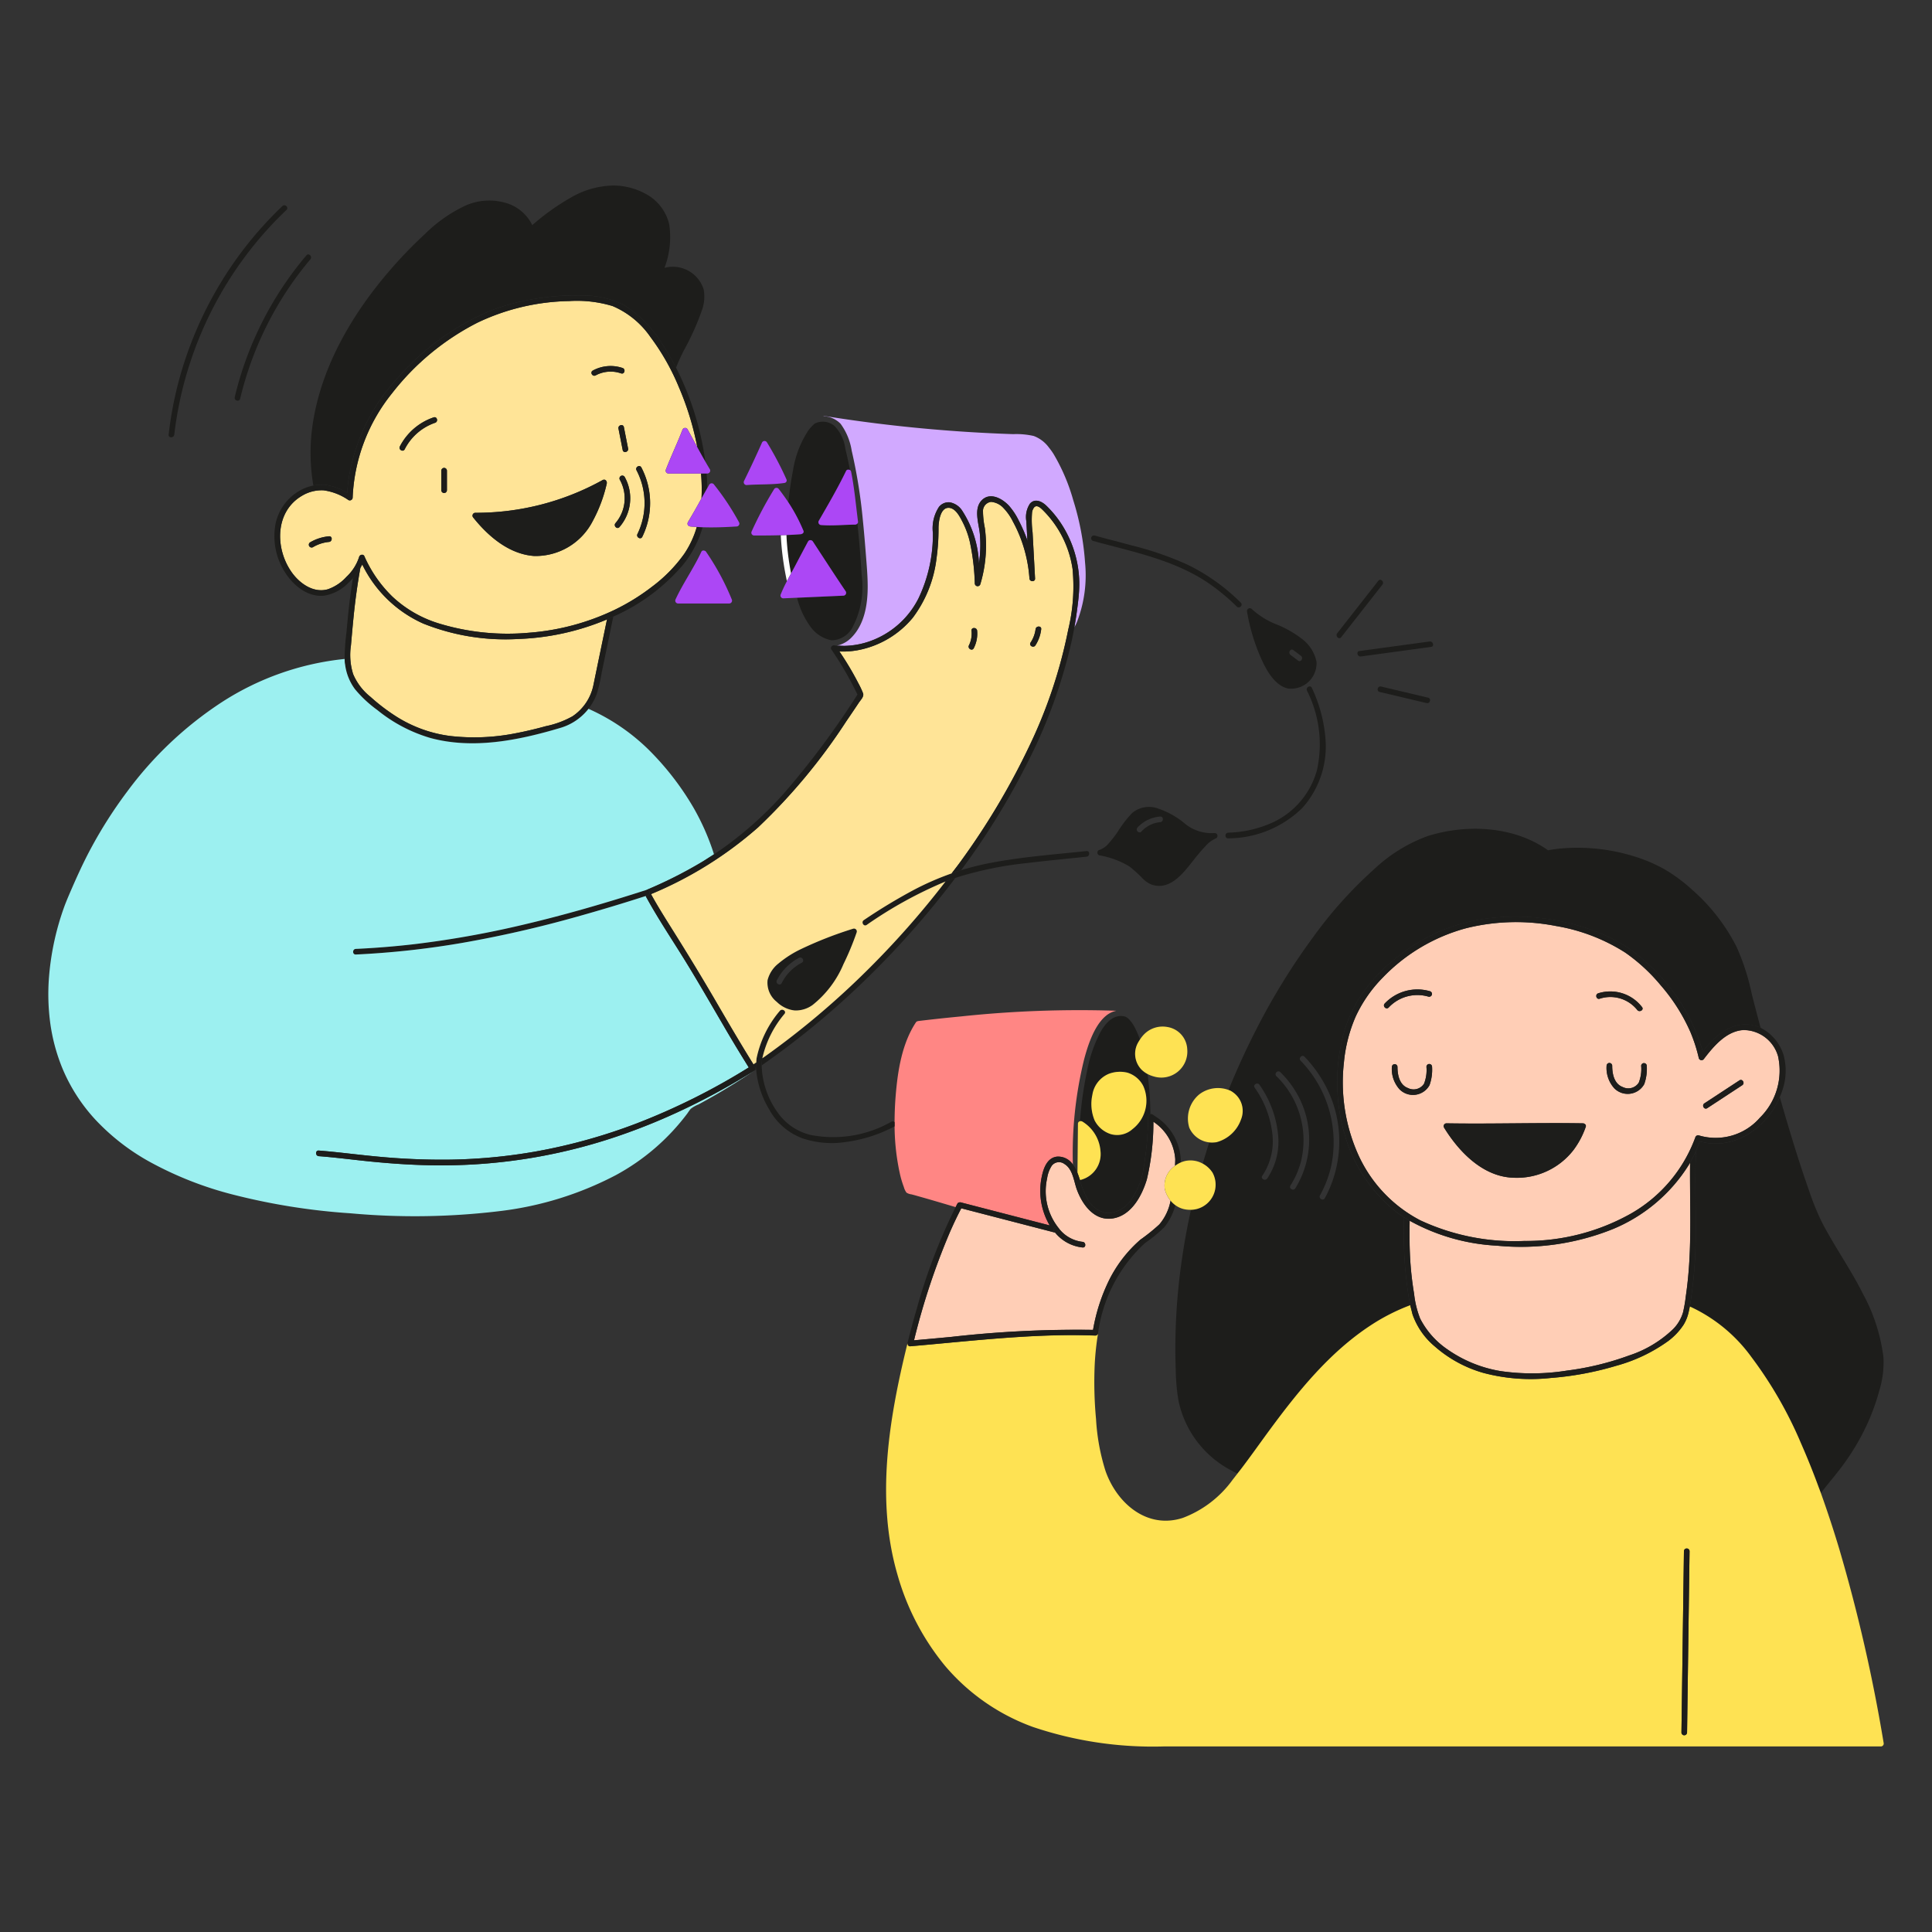 <svg xmlns="http://www.w3.org/2000/svg" viewBox="0 0 250 250" height="250" width="250"><rect x="0" y="0" width="250" height="250" fill="#333333" stroke="none"/><g transform="matrix(0.625,0,0,0.625,0,0)"><g transform="matrix(2,0,0,2,0,0)"><defs><style>.a{fill:none}.b{fill:#d1a9ff}.c{fill:#1d1d1b}.e{fill:#ac47f5}.f{fill:#ffe497}.h{fill:#fee253}.i{fill:#ffceb6}</style></defs><path class="a" d="M122.009 145.02a20.181 20.181 0 0 1-.288-3.142q-.066-1.744-.031-3.492a64.493 64.493 0 0 1 .518-6.943 70.786 70.786 0 0 1 1.084-6.205 2.886 2.886 0 0 1-.741-.072 2.469 2.469 0 0 1-.88-.409c-.025.086-.046.172-.074.257a6.031 6.031 0 0 1-1.066 2.023 14.653 14.653 0 0 1-1.99 1.637 15.426 15.426 0 0 0-4.874 9.365.151.151 0 0 1-.013.029v.039a28.479 28.479 0 0 0-.336 3.191 41.11 41.11 0 0 0 .14 5.6 21.832 21.832 0 0 0 .981 5.369c1.178 3.348 4.306 6.061 8 4.857a11.253 11.253 0 0 0 5.157-3.947c.171-.21.334-.427.5-.641a14.5 14.5 0 0 1-.654-.34 10.581 10.581 0 0 1-5.433-7.176z"></path><path class="b" d="M86.62 66.83h.007c.105.01.21.006.315.011v-.088a2.438 2.438 0 0 1-.322.077z"></path><path class="b" d="M112.327 58.262a28.056 28.056 0 0 0-1.227-6.49 19.968 19.968 0 0 0-2.028-4.761 6.485 6.485 0 0 0-.486-.678 3.445 3.445 0 0 0-1.574-1.2 8.116 8.116 0 0 0-2.125-.191q-2.355-.078-4.709-.227-4.737-.3-9.45-.886-2.68-.334-5.347-.762a.372.372 0 0 0-.162.015 2.6 2.6 0 0 1 1.8.791l.013.016a6.381 6.381 0 0 1 1.133 2.753 54.511 54.511 0 0 1 1.153 7.161c.124 1.2.224 2.408.318 3.614.083 1.065.181 2.132.187 3.2.011 1.892-.3 4-1.7 5.4a2.937 2.937 0 0 1-1.183.735v.088c.164.007.327.02.49.017a8.426 8.426 0 0 0 2.579-.467 9.013 9.013 0 0 0 5.062-4.43 15.337 15.337 0 0 0 1.5-6.79 4.053 4.053 0 0 1 .636-2.708 1.283 1.283 0 0 1 1.11-.462 1.931 1.931 0 0 1 1.318.917 10.819 10.819 0 0 1 1.706 5.414 13.276 13.276 0 0 0 .093-3.047c-.095-1.062-.675-2.583.184-3.479s2.113-.2 2.806.525a6.837 6.837 0 0 1 1.043 1.578 15.158 15.158 0 0 1 .827 1.878c.023.065.04.131.063.2l-.109-2.011a2.514 2.514 0 0 1 .374-1.834c.5-.561 1.19-.254 1.654.174a10.913 10.913 0 0 1 1.13 1.263 11.448 11.448 0 0 1 2.317 6.614c.006.277 0 .554-.012.831-.036.778-.138 1.557-.242 2.325a39.138 39.138 0 0 1-.254 1.6c.1-.183.19-.369.272-.559a13.374 13.374 0 0 0 .84-6.127z"></path><path class="c" d="m83.153 54.9.016.035a.228.228 0 0 1-.106.306.25.25 0 0 1-.038.015.292.292 0 0 1-.136.047c-.492.039-.985.064-1.477.083q.031.789.117 1.577c.086.8.207 1.606.361 2.4.147-.27.293-.54.435-.809q.656-1.249 1.322-2.495c0-.006.008-.008.011-.013l.01-.012a.249.249 0 0 1 .287-.105.276.276 0 0 1 .194.13c1.132 1.728 2.252 3.464 3.409 5.175a.294.294 0 0 1-.251.438l-.776.034-4.018.18a8.718 8.718 0 0 0 1.4 3.011 3.517 3.517 0 0 0 2.162 1.387 2.494 2.494 0 0 0 2.206-1.4 9.026 9.026 0 0 0 .917-5.353c-.1-1.782-.254-3.565-.438-5.343a.318.318 0 0 1-.235.127c-1.176.01-2.35.141-3.525.046a.3.3 0 0 1-.288-.3.3.3 0 0 1 .037-.138c.983-1.7 1.966-3.388 2.823-5.153a.24.24 0 0 1 .289-.138.251.251 0 0 1 .13.04 41.08 41.08 0 0 0-.484-2.228 4.1 4.1 0 0 0-1.15-2.378 1.906 1.906 0 0 0-2.011-.224 4.51 4.51 0 0 0-.671.723 10.491 10.491 0 0 0-1.591 4.184c-.217 1.077-.355 2.165-.479 3.255a17.467 17.467 0 0 1 1.522 2.849.216.216 0 0 1 .026.047z"></path><path d="M81.529 56.958q-.085-.787-.117-1.577c-.194.008-.389.015-.583.02q.026.579.078 1.156a29.475 29.475 0 0 0 .555 3.607q.21-.405.428-.8c-.154-.8-.275-1.602-.361-2.406z" style="fill:#ffffff"></path><path class="e" d="m83.169 54.93-.016-.035a.216.216 0 0 0-.022-.049A17.467 17.467 0 0 0 81.609 52q-.24-.366-.5-.722c-.169-.232-.337-.466-.519-.691a.294.294 0 0 0-.415 0 .241.241 0 0 0-.041.054A38.914 38.914 0 0 0 77.816 55a.293.293 0 0 0 .114.4.3.3 0 0 0 .137.037c.921 0 1.842-.005 2.762-.031.194-.006.389-.012.583-.02.492-.019.985-.044 1.477-.083a.292.292 0 0 0 .136-.047.23.23 0 0 0 .159-.283.25.25 0 0 0-.015-.043zm-1.751-5.294c-.016-.043-.038-.083-.055-.126a33.519 33.519 0 0 0-1.97-3.718.292.292 0 0 0-.4-.1.3.3 0 0 0-.1.1 110.951 110.951 0 0 1-1.866 3.985.295.295 0 0 0 .251.437c1.314-.1 2.633-.023 3.939-.22a.24.24 0 0 0 .069-.026.216.216 0 0 0 .119-.109.241.241 0 0 0 .013-.223zm6.14 11.594c-1.157-1.711-2.277-3.447-3.409-5.175a.276.276 0 0 0-.194-.13.249.249 0 0 0-.287.105l-.01.012s-.008.007-.011.013q-.666 1.245-1.322 2.495c-.142.269-.288.539-.435.809s-.287.535-.428.8a14.725 14.725 0 0 0-.658 1.413.291.291 0 0 0 .206.358.264.264 0 0 0 .074.01l.825-.036.6-.027 4.018-.18.776-.034a.293.293 0 0 0 .288-.3.287.287 0 0 0-.033-.133zm.549-12.397a.247.247 0 0 0-.107-.168.252.252 0 0 0-.131-.04.239.239 0 0 0-.288.138c-.857 1.765-1.84 3.457-2.823 5.153a.3.3 0 0 0 .114.4.3.3 0 0 0 .137.037c1.175.095 2.349-.036 3.525-.046a.318.318 0 0 0 .235-.127.219.219 0 0 0 .055-.164c-.224-1.731-.372-3.47-.717-5.183z"></path><path class="c" d="M72.847 29.976a3.344 3.344 0 0 0-4.059-2.248 8.9 8.9 0 0 0 .489-4.5A4.8 4.8 0 0 0 67.07 20.2a6.948 6.948 0 0 0-3.642-.993 9.041 9.041 0 0 0-4.128 1.13 24.464 24.464 0 0 0-4.2 2.967 4.387 4.387 0 0 0-2.636-2.266 6.05 6.05 0 0 0-4.371.289 14.98 14.98 0 0 0-4.088 2.885q-1.615 1.488-3.081 3.13c-4.213 4.711-7.731 10.5-8.594 16.858a19.921 19.921 0 0 0 .11 6.064 4.369 4.369 0 0 1 .56-.073 4 4 0 0 1 .774.014 6.079 6.079 0 0 1 2.175.82c.017-.338.041-.674.08-1.01a19.8 19.8 0 0 1 4.991-10.727 26.363 26.363 0 0 1 9.527-7.028 21.575 21.575 0 0 1 4.645-1.293 24.991 24.991 0 0 1 5.028-.38 9.6 9.6 0 0 1 4.327.964 12.236 12.236 0 0 1 3.979 4.006c.4.595.758 1.214 1.1 1.842.121.22.242.44.357.663.234-.591.5-1.169.784-1.739a26.967 26.967 0 0 0 1.922-4.284 4.119 4.119 0 0 0 .158-2.063z"></path><path class="f" d="M43.816 64.552a12.839 12.839 0 0 1-6.316-6.118c-.057.122-.126.238-.193.355a65.277 65.277 0 0 0-.7 5.042c-.1.994-.187 1.989-.274 2.984a6.62 6.62 0 0 0 .225 2.966 5.965 5.965 0 0 0 1.8 2.361 19.929 19.929 0 0 0 2.462 1.9 13.677 13.677 0 0 0 5.794 2.149 21.89 21.89 0 0 0 6.7-.269 39.69 39.69 0 0 0 3.191-.747 9.536 9.536 0 0 0 2.762-1.022 5.108 5.108 0 0 0 2.182-3.312l.5-2.425.89-4.292a25.981 25.981 0 0 1-9.167 2.024 22.914 22.914 0 0 1-9.856-1.596z"></path><path class="c" d="M35.726 68.8a5.434 5.434 0 0 0 1.024 2.534 12.528 12.528 0 0 0 2.307 2.153 15.685 15.685 0 0 0 5.508 2.9c4.444 1.2 9.178.227 13.483-1.057a5.728 5.728 0 0 0 2.486-1.517 5.618 5.618 0 0 0 1.254-2.013 17.05 17.05 0 0 0 .5-2.173l1.2-5.8c-.189.087-.377.178-.567.26l-.087.034q-.444 2.147-.89 4.292l-.5 2.425a5.108 5.108 0 0 1-2.182 3.312 9.536 9.536 0 0 1-2.762 1.022 39.69 39.69 0 0 1-3.191.747 21.89 21.89 0 0 1-6.7.269 13.668 13.668 0 0 1-5.793-2.149 19.769 19.769 0 0 1-2.463-1.9 5.965 5.965 0 0 1-1.8-2.361 6.62 6.62 0 0 1-.225-2.966c.087-1 .174-1.99.274-2.984.171-1.69.4-3.371.7-5.042a6.091 6.091 0 0 1-.764 1.054 59.58 59.58 0 0 0-.372 2.634c-.117 1-.213 2-.3 2.995a21.468 21.468 0 0 0-.189 2.752c.006.133 0 .267.018.4.005.062.022.121.031.179z"></path><path class="f" d="m71.42 54.488-.026-.008a.287.287 0 0 1-.067-.025.268.268 0 0 1-.133-.354.258.258 0 0 1 .054-.11 71.52 71.52 0 0 0 1.37-2.4 18.473 18.473 0 0 0-.048-2.577H69.2a.294.294 0 0 1-.29-.3.291.291 0 0 1 .01-.072c.537-1.395 1.184-2.744 1.722-4.138a.295.295 0 0 1 .531-.07c.34.613.671 1.231 1.006 1.846-.009-.047-.015-.095-.025-.143a30.1 30.1 0 0 0-1.867-6.037 23.884 23.884 0 0 0-2.954-5.215 9.057 9.057 0 0 0-3.915-3.2 12.7 12.7 0 0 0-4.507-.518 22.885 22.885 0 0 0-9.492 2.24 26.343 26.343 0 0 0-8.85 7.325 18.429 18.429 0 0 0-4.062 10.781.294.294 0 0 1-.3.288.307.307 0 0 1-.139-.037 5.928 5.928 0 0 0-2.568-1.005 3.95 3.95 0 0 0-2.22.553c-2.814 1.632-2.819 5.42-1.121 7.873.826 1.193 2.286 2.254 3.8 1.809a4.646 4.646 0 0 0 1.905-1.277 4.855 4.855 0 0 0 1.32-2.08c.062-.223.426-.306.532-.069a13.282 13.282 0 0 0 2.907 4.194 12.273 12.273 0 0 0 4.717 2.748 24.407 24.407 0 0 0 9.415.99 24.837 24.837 0 0 0 8.81-2.341 21.97 21.97 0 0 0 3.943-2.43 15.329 15.329 0 0 0 3.335-3.406 9.847 9.847 0 0 0 1.292-2.779c-.225-.014-.45-.023-.674-.044a.222.222 0 0 1-.041-.012zM34.06 56.1a4.017 4.017 0 0 0-1.674.554.291.291 0 0 1-.294-.5 4.687 4.687 0 0 1 1.968-.633c.373-.036.369.546 0 .581zm10.986-12.334a5.556 5.556 0 0 0-3.146 2.741c-.171.334-.672.039-.5-.293a6.153 6.153 0 0 1 3.5-3.009c.347-.121.5.441.146.561zm1.22 6.98a.291.291 0 0 1-.582 0v-2.019a.291.291 0 0 1 .582 0zm16.554-.732v.007a15.17 15.17 0 0 1-1.476 3.947 6.643 6.643 0 0 1-6.06 3.585C52.7 57.361 50.55 55.526 49 53.582a.295.295 0 0 1 .206-.5A26.965 26.965 0 0 0 62.371 49.7a.251.251 0 0 1 .1-.04.264.264 0 0 1 .274.1.366.366 0 0 1 .071.252zM61.662 38.86c-.33.177-.623-.325-.293-.5a3.846 3.846 0 0 1 3.081-.264c.353.121.2.682-.154.56a3.274 3.274 0 0 0-2.634.206zm3.359 7.571c.072.366-.489.522-.561.155q-.217-1.108-.436-2.215c-.072-.367.489-.522.561-.155l.436 2.215zm-.893 8.131c-.248.282-.658-.131-.411-.411a3.939 3.939 0 0 0 .439-4.5.291.291 0 0 1 .5-.294 4.535 4.535 0 0 1-.53 5.206zm2.362 1.01c-.165.336-.667.041-.5-.293a7.332 7.332 0 0 0-.095-6.593c-.175-.331.328-.624.5-.293a7.944 7.944 0 0 1 .095 7.179z"></path><path class="c" d="M37.5 58.434a12.839 12.839 0 0 0 6.318 6.118 22.914 22.914 0 0 0 9.853 1.593 25.981 25.981 0 0 0 9.167-2.024l.087-.034c.19-.082.378-.173.567-.26a20.087 20.087 0 0 0 7.22-5.362 10.92 10.92 0 0 0 2.02-3.887c-.2-.006-.4-.022-.6-.034a9.847 9.847 0 0 1-1.292 2.779 15.329 15.329 0 0 1-3.335 3.406 21.97 21.97 0 0 1-3.943 2.43 24.837 24.837 0 0 1-8.81 2.341 24.407 24.407 0 0 1-9.415-.99 12.273 12.273 0 0 1-4.717-2.748 13.282 13.282 0 0 1-2.907-4.194c-.106-.237-.47-.154-.532.069a4.855 4.855 0 0 1-1.32 2.08 4.646 4.646 0 0 1-1.905 1.277c-1.515.445-2.975-.616-3.8-1.809-1.7-2.453-1.693-6.241 1.121-7.873a3.95 3.95 0 0 1 2.22-.553 5.928 5.928 0 0 1 2.572 1.005.3.3 0 0 0 .4-.112.286.286 0 0 0 .037-.139 18.437 18.437 0 0 1 4.063-10.781 26.343 26.343 0 0 1 8.85-7.325 22.885 22.885 0 0 1 9.492-2.24 12.7 12.7 0 0 1 4.507.518 9.057 9.057 0 0 1 3.915 3.2 23.884 23.884 0 0 1 2.954 5.215 30.033 30.033 0 0 1 1.868 6.046c.01.048.016.1.025.143q.406.749.831 1.486l-.03-.231a30.474 30.474 0 0 0-2.994-9.481c-.115-.223-.236-.443-.357-.663a27.208 27.208 0 0 0-1.1-1.842 12.236 12.236 0 0 0-3.979-4.006 9.6 9.6 0 0 0-4.327-.964 24.991 24.991 0 0 0-5.028.38 21.575 21.575 0 0 0-4.645 1.293 26.354 26.354 0 0 0-9.527 7.028 19.8 19.8 0 0 0-4.993 10.727c-.039.336-.063.672-.08 1.01a6.079 6.079 0 0 0-2.175-.82 4 4 0 0 0-.776-.015 4.369 4.369 0 0 0-.558.073 4.7 4.7 0 0 0-.927.282 5.167 5.167 0 0 0-2.979 3.622 6.925 6.925 0 0 0 .957 5.062c.844 1.355 2.355 2.615 4.05 2.434a4.435 4.435 0 0 0 2.509-1.318c.17-.16.333-.329.491-.5a6.091 6.091 0 0 0 .764-1.054c.065-.12.134-.236.193-.358z"></path><path class="c" d="M72.618 51.6q.3-.537.6-1.068-.007-.756-.073-1.509h-.575a18.473 18.473 0 0 1 .048 2.577zm-26.934-2.873v2.019a.291.291 0 0 0 .582 0v-2.019a.291.291 0 0 0-.582 0zm18.34-4.356.436 2.215c.072.367.633.211.561-.155q-.219-1.107-.436-2.215c-.072-.367-.633-.216-.561.155zm-19.133-1.166a6.153 6.153 0 0 0-3.5 3.009c-.169.332.332.627.5.293a5.556 5.556 0 0 1 3.148-2.741c.361-.12.208-.682-.148-.561zm19.559-5.111a3.846 3.846 0 0 0-3.081.264c-.33.177-.037.679.293.5a3.274 3.274 0 0 1 2.634-.206c.354.124.504-.437.154-.558zm-1.701 11.668a.264.264 0 0 0-.274-.1.251.251 0 0 0-.1.04A26.965 26.965 0 0 1 49.2 53.086a.294.294 0 0 0-.206.5c1.555 1.944 3.7 3.779 6.289 3.971a6.643 6.643 0 0 0 6.06-3.585 15.17 15.17 0 0 0 1.476-3.947v-.007a.366.366 0 0 0-.071-.252zM34.06 55.514a4.687 4.687 0 0 0-1.968.633.291.291 0 0 0 .294.5 4.017 4.017 0 0 1 1.674-.547c.369-.04.373-.622 0-.586zm30.096-5.864a3.939 3.939 0 0 1-.439 4.5c-.247.28.163.693.411.411a4.535 4.535 0 0 0 .53-5.206.291.291 0 0 0-.5.294zm1.737-.964a7.332 7.332 0 0 1 .095 6.593c-.165.334.337.629.5.293a7.944 7.944 0 0 0-.095-7.179c-.172-.331-.675-.038-.5.293z"></path><path class="e" d="M73.486 48.58c-.163-.266-.32-.536-.476-.806q-.425-.738-.83-1.486c-.335-.615-.666-1.233-1.006-1.846a.294.294 0 0 0-.531.07c-.538 1.394-1.185 2.743-1.722 4.137a.293.293 0 0 0 .208.359.347.347 0 0 0 .072.01h4.033a.3.3 0 0 0 .287-.308.307.307 0 0 0-.035-.13zm3.014 5.48a26.416 26.416 0 0 0-2.575-3.887.3.3 0 0 0-.406-.1.287.287 0 0 0-.1.1c-.069.116-.133.236-.2.354q-.307.531-.6 1.068c-.447.8-.894 1.609-1.37 2.4a.258.258 0 0 0-.054.11.268.268 0 0 0 .133.354.287.287 0 0 0 .067.025.129.129 0 0 0 .026.008.222.222 0 0 0 .039.012c.224.021.449.03.674.044.2.012.4.028.6.034 1.173.039 2.351-.009 3.519-.08a.3.3 0 0 0 .288-.3.3.3 0 0 0-.041-.142zm-.728 8.04a25.968 25.968 0 0 0-2.672-4.969.264.264 0 0 0-.21-.131.234.234 0 0 0-.294.136c-.784 1.686-1.873 3.21-2.657 4.9a.294.294 0 0 0 .114.4.287.287 0 0 0 .137.037h5.3a.293.293 0 0 0 .29-.3.357.357 0 0 0-.008-.073z"></path><path class="c" d="M94.679 92.074a58 58 0 0 0-5.261 3.174c-.311.206-.02.71.293.5a43.5 43.5 0 0 1 8.16-4.494c.136-.053.27-.111.408-.162.206-.076.414-.145.622-.215a37.055 37.055 0 0 1 7.427-1.534c2.046-.248 4.1-.443 6.148-.659.368-.039.372-.621 0-.582-3.34.352-6.713.6-10.015 1.24a27.885 27.885 0 0 0-2.975.746q-.492.151-.978.322a29.175 29.175 0 0 0-3.829 1.664zm32.462-5.29a11.006 11.006 0 0 0 7.679-3.147 9.565 9.565 0 0 0 2.38-7.307 15.087 15.087 0 0 0-1.4-5.125c-.156-.34-.657-.045-.5.293a12.336 12.336 0 0 1 1.034 8.212 8.4 8.4 0 0 1-4.521 5.4 11.9 11.9 0 0 1-4.672 1.088c-.373.02-.375.602 0 .586z"></path><path d="M99.485 105.22q-2.214.21-4.422.476a.2.2 0 0 0-.045.015.278.278 0 0 0-.206.129c-1.437 2.177-1.877 4.988-2.088 7.537a34.018 34.018 0 0 0-.117 2.793v.422a23.534 23.534 0 0 0 .54 4.871 9.956 9.956 0 0 0 .418 1.416 1.742 1.742 0 0 0 .274.581 1.2 1.2 0 0 0 .515.179c.191.052.383.1.574.158 1.336.372 2.665.768 4 1.164.062-.121.12-.243.183-.363a.27.27 0 0 1 .214-.126.292.292 0 0 1 .114-.007l1.243.322 7.983 2.067a7.052 7.052 0 0 1-.807-5.109c.181-.849.572-1.905 1.568-2.01a1.827 1.827 0 0 1 1.637.813 40.764 40.764 0 0 1 1.149-10.82c.344-1.31 1-3.5 2.249-4.548a2.43 2.43 0 0 1 1.111-.546 116.129 116.129 0 0 0-16.087.586z" style="fill:#ff8684"></path><path class="c" d="M128.444 62.383a20.682 20.682 0 0 0-5.415-3.882 33.1 33.1 0 0 0-5.847-2.034c-1.287-.346-2.58-.675-3.866-1.029a.291.291 0 0 0-.154.561c4.063 1.117 8.307 1.929 11.864 4.317a21.375 21.375 0 0 1 3.007 2.478c.267.262.679-.149.411-.411zm10.396 3.582 4.262-5.438c.228-.291-.181-.7-.412-.411l-4.261 5.437c-.229.292.18.706.411.412zm9.15.442-7.26.988c-.369.051-.212.611.155.561l7.26-.988c.369-.051.212-.611-.155-.561zm46.986 74.128a18.382 18.382 0 0 0-2.119-6.588c-1.273-2.559-2.944-4.892-4.256-7.428a26.059 26.059 0 0 1-1.332-3.286c-1.127-3.177-2.091-6.414-3.023-9.654a8.448 8.448 0 0 1-.374.765c-1.546 2.8-4.673 4.72-7.907 3.816-.124.341-.257.679-.405 1.01-.016.532-.033 1.064-.041 1.6-.035 2.357.035 4.714.019 7.07a47.314 47.314 0 0 1-.508 6.789c-.032.21-.064.418-.1.623a16.2 16.2 0 0 1 6.37 5.229 42.258 42.258 0 0 1 5.14 8.938 77.732 77.732 0 0 1 1.816 4.51c.08.215.165.427.243.642.705-.954 1.5-1.842 2.205-2.8a23.912 23.912 0 0 0 2.737-4.679 22.941 22.941 0 0 0 1.107-3.147 10.018 10.018 0 0 0 .428-3.41zM181.345 102.9a23.82 23.82 0 0 0-1.562-4.852 19.653 19.653 0 0 0-4.613-5.941 16.853 16.853 0 0 0-2.879-2.13 16.148 16.148 0 0 0-3.276-1.374 19.79 19.79 0 0 0-7.233-.785c-.514.041-1.026.109-1.534.2-3.522-2.507-8.389-2.733-12.429-1.479a16.143 16.143 0 0 0-5.6 3.469 43.663 43.663 0 0 0-6.195 6.882 69.179 69.179 0 0 0-5.952 9.627 78.644 78.644 0 0 0-2.895 6.32c.067.027.137.049.2.082a2.363 2.363 0 0 1 1.082 2.97 3.7 3.7 0 0 1-2.564 2.361c-.032.006-.064 0-.1.009a2.547 2.547 0 0 1-.617.007 74.509 74.509 0 0 0-.671 2.2 2.771 2.771 0 0 1 .5.345 2.66 2.66 0 0 1 .491.557 2.6 2.6 0 0 1-.975 3.538 2.63 2.63 0 0 1-.622.253 2.831 2.831 0 0 1-.615.086 70.786 70.786 0 0 0-1.084 6.205 64.238 64.238 0 0 0-.518 6.943q-.034 1.746.031 3.492a20.181 20.181 0 0 0 .288 3.142 10.581 10.581 0 0 0 5.438 7.18c.215.121.435.231.654.341.123-.158.247-.313.368-.471 1.007-1.321 1.963-2.683 2.947-4.019 2.975-4.039 6.212-8.048 10.445-10.834a20.732 20.732 0 0 1 4.132-2.108c-.194-.915-.307-1.862-.414-2.776a37.952 37.952 0 0 1-.242-3.887c-.011-.813 0-1.625.018-2.438-.273-.179-.547-.356-.807-.555a15.606 15.606 0 0 1-5.336-8 19.309 19.309 0 0 1-.267-9.848 13.875 13.875 0 0 1 2.025-4.663 17.485 17.485 0 0 1 3.5-3.723 19.352 19.352 0 0 1 4.488-2.771 18.953 18.953 0 0 1 4.887-1.356 23.122 23.122 0 0 1 9.387.678 20.746 20.746 0 0 1 3.82 1.474 15.343 15.343 0 0 1 3.3 2.308 19.575 19.575 0 0 1 5.921 9.294c1.094-1.367 2.465-2.728 4.3-2.8a3.536 3.536 0 0 1 1.024.114 3.694 3.694 0 0 1 .668.247c-.31-1.177-.622-2.344-.914-3.514zM131.179 122c-.222.3-.727.006-.5-.294a6.4 6.4 0 0 0 1.021-4.44 10.188 10.188 0 0 0-1.816-4.671c-.211-.311.293-.6.5-.294a10.79 10.79 0 0 1 1.9 4.965 6.886 6.886 0 0 1-1.1 4.734zm2.91 1.015c-.2.316-.7.024-.5-.294a8.766 8.766 0 0 0 1.091-2.5 9.243 9.243 0 0 0-2.551-8.82c-.267-.263.145-.674.412-.411a10.165 10.165 0 0 1 1.792 2.357 9.575 9.575 0 0 1-.241 9.664zm3.058 1.018c-.181.328-.683.034-.5-.294a11.416 11.416 0 0 0 1.172-3.1 12.11 12.11 0 0 0-3.18-10.834c-.259-.271.152-.682.411-.411a13.205 13.205 0 0 1 2.109 2.893 12.34 12.34 0 0 1-.01 11.745zm5.825-52.963c-.364-.087-.519.474-.155.56l4.862 1.152c.364.087.519-.474.154-.56zm-24.813 39.645a2.358 2.358 0 0 1-.283-2.894c.038-.069.084-.131.126-.2a8.427 8.427 0 0 0-.54-1.273 3.511 3.511 0 0 0-.557-.8 1.211 1.211 0 0 0-.263-.221.575.575 0 0 0-.254-.111c-1.07-.239-1.885.624-2.409 1.517a14.2 14.2 0 0 0-1.447 4.141 38 38 0 0 0-.734 5.191.276.276 0 0 1 .175.009h.011a.207.207 0 0 1 .033.01 3.928 3.928 0 0 1 1.905 3.075 2.753 2.753 0 0 1-2.029 2.963.262.262 0 0 1-.108 0 8.686 8.686 0 0 0 .765 1.94 2.79 2.79 0 0 0 2.07 1.515 3.014 3.014 0 0 0 2.5-1.421 7.787 7.787 0 0 0 1.151-2.593 33.9 33.9 0 0 0 .583-5.963.306.306 0 0 1 .232-.275 31.219 31.219 0 0 0-.293-4.155 2.788 2.788 0 0 1-.634-.455zm-.927 6.174a2.384 2.384 0 0 1-2.226.52 2.846 2.846 0 0 1-1.693-1.428 4.431 4.431 0 0 1-.232-2.636 2.811 2.811 0 0 1 1.709-2.185 3.286 3.286 0 0 1 1.91-.121 2.733 2.733 0 0 1 1.648 1.378 3.718 3.718 0 0 1-1.116 4.472zm19.058-48.361a3.977 3.977 0 0 0-1.558-2.427 11.25 11.25 0 0 0-2.561-1.453 8.094 8.094 0 0 1-2.591-1.607.293.293 0 0 0-.414.012.3.3 0 0 0-.072.271 20.37 20.37 0 0 0 1.5 4.94c.535 1.159 1.382 2.718 2.755 3.013a2.637 2.637 0 0 0 2.923-2.316 2.722 2.722 0 0 0 .014-.433zm-2.4-1.227.776.581c.3.222.006.726-.293.5l-.773-.582c-.3-.219-.011-.724.288-.5zm-8.211 18.938a4.341 4.341 0 0 1-3.17-1.105 8.626 8.626 0 0 0-2.76-1.479 2.7 2.7 0 0 0-2.567.524 12.16 12.16 0 0 0-1.5 1.96 10.736 10.736 0 0 1-.934 1.191 2.115 2.115 0 0 1-.909.642.239.239 0 0 0-.118.053.259.259 0 0 0-.114.25v.037c0 .013 0 .022.008.033a.27.27 0 0 0 .107.155l.038.02a.27.27 0 0 0 .044.024 8.935 8.935 0 0 1 3.121 1.157 14.889 14.889 0 0 1 1.232 1.1 2.813 2.813 0 0 0 1.082.782c2.037.667 3.458-1.484 4.539-2.821.32-.4.648-.788 1-1.153a3.007 3.007 0 0 1 1.043-.8.291.291 0 0 0-.155-.561zm-5.579-1.127a2.957 2.957 0 0 0-1.936.965c-.253.277-.664-.136-.411-.411a3.553 3.553 0 0 1 2.347-1.135c.374-.032.371.55 0 .581zM88.332 96.137a40.048 40.048 0 0 0-5.385 2.1 11.044 11.044 0 0 0-2.355 1.5 3.2 3.2 0 0 0-1.133 1.725 2.527 2.527 0 0 0 .952 2.254 3.131 3.131 0 0 0 1.863.89 2.976 2.976 0 0 0 1.853-.574A10.688 10.688 0 0 0 87.32 99.8a28.657 28.657 0 0 0 1.369-3.3.294.294 0 0 0-.208-.358.29.29 0 0 0-.149-.005zM83 99.659a4.848 4.848 0 0 0-2.079 2.11c-.169.334-.671.039-.5-.293a5.37 5.37 0 0 1 2.288-2.319c.332-.175.625.327.291.502z"></path><path class="h" d="M113.922 119.162a3.928 3.928 0 0 0-1.905-3.075.207.207 0 0 0-.033-.01h-.011a.276.276 0 0 0-.175-.009l-.025.009a.265.265 0 0 0-.184.22v.023a.174.174 0 0 0 0 .022l-.051 5.054c.095.245.179.491.256.738a.262.262 0 0 0 .108 0 2.753 2.753 0 0 0 2.02-2.972zm4.426-6.745a2.733 2.733 0 0 0-1.648-1.378 3.286 3.286 0 0 0-1.91.121 2.811 2.811 0 0 0-1.709 2.185 4.431 4.431 0 0 0 .232 2.636 2.846 2.846 0 0 0 1.693 1.428 2.384 2.384 0 0 0 2.226-.52 3.718 3.718 0 0 0 1.116-4.472zm72.052 47.931q-.873-2.915-1.9-5.781c-.078-.215-.163-.427-.243-.642a77.732 77.732 0 0 0-1.816-4.51 42.258 42.258 0 0 0-5.14-8.938 16.2 16.2 0 0 0-6.37-5.229q-.051.293-.12.578a4.268 4.268 0 0 1-.516 1.3 6.659 6.659 0 0 1-1.619 1.712 16.736 16.736 0 0 1-5.378 2.554 32.216 32.216 0 0 1-6.772 1.258 19.115 19.115 0 0 1-6.951-.523 13.018 13.018 0 0 1-5.035-2.738 7.547 7.547 0 0 1-2.3-3.29c-.042-.138-.072-.281-.108-.421-.048-.188-.1-.374-.14-.565a20.732 20.732 0 0 0-4.132 2.108c-4.233 2.786-7.47 6.795-10.445 10.834-.984 1.336-1.94 2.7-2.947 4.019-.121.158-.245.313-.368.471-.167.213-.33.43-.5.641a11.258 11.258 0 0 1-5.157 3.946c-3.7 1.2-6.825-1.509-8-4.857a21.832 21.832 0 0 1-.981-5.369 40.95 40.95 0 0 1-.14-5.6 28.247 28.247 0 0 1 .336-3.191v-.039a.293.293 0 0 1-.268.184 66.568 66.568 0 0 0-4.239-.021c-4.986.127-9.946.7-14.912 1.131a.235.235 0 0 1-.267-.2.277.277 0 0 1-.015-.121c0 .009-.014.013-.016.023-1.914 7.761-3.311 16.117-1.032 23.95a25.913 25.913 0 0 0 4.9 9.4 21.54 21.54 0 0 0 9.124 6.354 38.831 38.831 0 0 0 13.5 2.016h74.28a.3.3 0 0 0 .29-.3.373.373 0 0 0-.009-.067 168.367 168.367 0 0 0-4.594-20.077zm-16.279 14.822.2-14.6a.291.291 0 0 1 .581 0l-.058 4.181-.2 14.6a.291.291 0 0 1-.582 0zm-46.439-62.063a2.294 2.294 0 0 0-.3-.193c-.065-.033-.135-.055-.2-.082a3.18 3.18 0 0 0-3.053.472 3.247 3.247 0 0 0-1.014 3.435 2.572 2.572 0 0 0 2.691 1.515c.032-.005.064 0 .1-.009a3.7 3.7 0 0 0 2.564-2.361 2.342 2.342 0 0 0-.788-2.777zm-6.869-6.798a2.687 2.687 0 0 0-2.39.776 3.271 3.271 0 0 0-.421.539c-.042.066-.088.128-.126.2a2.358 2.358 0 0 0 .283 2.894 2.788 2.788 0 0 0 .631.463 3.058 3.058 0 0 0 .613.243 2.692 2.692 0 0 0 3.5-2.81 2.439 2.439 0 0 0-2.09-2.305z"></path><path class="i" d="M121.642 120.688c.008-.228.018-.457.022-.683a5.068 5.068 0 0 0-2.264-3.879 25.688 25.688 0 0 1-.679 5.979c-.511 1.682-1.59 3.715-3.509 4.027-1.894.308-3.134-1.376-3.721-2.947-.333-.889-.415-2.153-1.308-2.69a.937.937 0 0 0-1.309.194 3.27 3.27 0 0 0-.475 1.3 6.106 6.106 0 0 0 1.2 5.154.3.3 0 0 1 .05.075 3.6 3.6 0 0 0 2.42 1.34c.369.04.371.622 0 .582a4.23 4.23 0 0 1-2.844-1.535l-1.151-.3-8.563-2.218q-.639 1.227-1.191 2.5a72.257 72.257 0 0 0-3.7 11.165q1.908-.167 3.815-.348a115.776 115.776 0 0 1 14.717-.732 18.93 18.93 0 0 1 1.7-5.224 13.557 13.557 0 0 1 3.2-4.112 19.522 19.522 0 0 0 1.96-1.578 5.261 5.261 0 0 0 1.051-1.975c.048-.157.078-.321.119-.481a3.14 3.14 0 0 1-.595-1.176 2.444 2.444 0 0 1 1.055-2.438z"></path><path class="c" d="M94.235 139.362c4.966-.429 9.926-1 14.912-1.131a66.603 66.603 0 0 1 4.24.021.292.292 0 0 0 .267-.184.151.151 0 0 0 .013-.029 15.426 15.426 0 0 1 4.874-9.365 14.653 14.653 0 0 0 1.99-1.637 6.031 6.031 0 0 0 1.066-2.023c.028-.085.049-.171.074-.257a2.582 2.582 0 0 1-.489-.462c-.041.16-.071.324-.119.481a5.261 5.261 0 0 1-1.051 1.975 19.522 19.522 0 0 1-1.96 1.578 13.572 13.572 0 0 0-3.2 4.112 18.93 18.93 0 0 0-1.7 5.224 115.776 115.776 0 0 0-14.717.732q-1.906.178-3.815.348a72.257 72.257 0 0 1 3.7-11.165q.553-1.267 1.191-2.5l8.563 2.218 1.151.3c-.04-.048-.082-.094-.121-.144-.226-.3.279-.588.5-.293l.042.05a.3.3 0 0 0-.05-.075 6.106 6.106 0 0 1-1.2-5.154 3.27 3.27 0 0 1 .475-1.3.937.937 0 0 1 1.309-.194c.893.537.975 1.8 1.308 2.69.587 1.571 1.827 3.255 3.721 2.947 1.919-.312 3-2.345 3.509-4.027a25.688 25.688 0 0 0 .679-5.979 5.068 5.068 0 0 1 2.264 3.879c0 .226-.014.455-.022.683a2.983 2.983 0 0 1 .589-.348l.01-.2a5.627 5.627 0 0 0-2.586-4.535c-.121-.083-.242-.171-.367-.243a.267.267 0 0 0-.2-.024.306.306 0 0 0-.232.275 33.9 33.9 0 0 1-.583 5.963 7.766 7.766 0 0 1-1.151 2.593 3.014 3.014 0 0 1-2.5 1.421 2.79 2.79 0 0 1-2.07-1.515 8.686 8.686 0 0 1-.765-1.94 11.52 11.52 0 0 0-.256-.738c-.009-.023-.015-.047-.024-.07a3.253 3.253 0 0 0-.444-.774 1.827 1.827 0 0 0-1.637-.813c-1 .105-1.387 1.161-1.568 2.01a7.052 7.052 0 0 0 .807 5.109l-7.983-2.068-1.243-.321a.292.292 0 0 0-.114.007.27.27 0 0 0-.214.126c-.063.12-.121.242-.183.363a59 59 0 0 0-4.016 10.5q-.513 1.758-.955 3.535a.527.527 0 0 0 .013.171.235.235 0 0 0 .268.197z"></path><path class="i" d="M145.966 129.976a33.694 33.694 0 0 0 .424 3.957 9.82 9.82 0 0 0 .631 2.576 8.614 8.614 0 0 0 2.823 3.182 13.377 13.377 0 0 0 5.511 2.248 22.766 22.766 0 0 0 6.86-.054 29.326 29.326 0 0 0 6.4-1.553 11.937 11.937 0 0 0 4.6-2.752 4.123 4.123 0 0 0 1.02-1.737 14.866 14.866 0 0 0 .281-1.638q.131-.9.221-1.8c.405-4 .178-8.029.223-12.044-.031.056-.06.113-.093.168a16.862 16.862 0 0 1-7.911 6.711 25.514 25.514 0 0 1-12 1.712 20.845 20.845 0 0 1-9.023-2.58 50.367 50.367 0 0 0 .033 3.604z"></path><path class="c" d="M175.538 127.836c.016-2.356-.054-4.713-.019-7.07.008-.532.025-1.064.041-1.6a13.328 13.328 0 0 1-.607 1.191c-.045 4.015.182 8.046-.223 12.044q-.09.9-.221 1.8a14.866 14.866 0 0 1-.281 1.638 4.123 4.123 0 0 1-1.02 1.737 11.937 11.937 0 0 1-4.6 2.752 29.326 29.326 0 0 1-6.4 1.553 22.766 22.766 0 0 1-6.86.054 13.377 13.377 0 0 1-5.511-2.248 8.614 8.614 0 0 1-2.823-3.182 9.82 9.82 0 0 1-.631-2.576 33.694 33.694 0 0 1-.424-3.957c-.06-1.2-.059-2.4-.037-3.6a13.847 13.847 0 0 1-.574-.364 68.331 68.331 0 0 0-.018 2.438 37.952 37.952 0 0 0 .242 3.887c.107.914.22 1.861.414 2.776.041.191.092.377.14.565.036.14.066.283.108.421a7.547 7.547 0 0 0 2.3 3.29 13.018 13.018 0 0 0 5.035 2.738 19.115 19.115 0 0 0 6.951.523 32.216 32.216 0 0 0 6.772-1.258 16.736 16.736 0 0 0 5.378-2.554 6.659 6.659 0 0 0 1.619-1.712 4.268 4.268 0 0 0 .516-1.3q.069-.285.12-.578c.035-.2.067-.413.1-.623a47.314 47.314 0 0 0 .513-6.785z"></path><path class="h" d="M125.5 121.361a2.66 2.66 0 0 0-.491-.557 2.771 2.771 0 0 0-.5-.345 2.6 2.6 0 0 0-1.858-.265 2.746 2.746 0 0 0-.423.146 2.983 2.983 0 0 0-.589.348 2.444 2.444 0 0 0-1.055 2.431 3.14 3.14 0 0 0 .595 1.176 2.582 2.582 0 0 0 .489.462 2.469 2.469 0 0 0 .88.409 2.886 2.886 0 0 0 .741.072 2.831 2.831 0 0 0 .615-.086 2.6 2.6 0 0 0 1.6-3.791z"></path><path class="i" d="M176.393 109.618a.3.3 0 0 1-.406.093.291.291 0 0 1-.125-.163 16.537 16.537 0 0 0-.868-2.7 18.971 18.971 0 0 0-3.056-4.822 18.532 18.532 0 0 0-3.692-3.41 19.244 19.244 0 0 0-7.168-2.753 21.415 21.415 0 0 0-9.3.228 18.7 18.7 0 0 0-8.624 5.1 14.36 14.36 0 0 0-2.811 4.037 15.486 15.486 0 0 0-1.219 4.742 18.331 18.331 0 0 0 1.374 9.323 14.292 14.292 0 0 0 6.531 7.039 23.1 23.1 0 0 0 10.773 2.136 22.113 22.113 0 0 0 11.006-2.818 15.011 15.011 0 0 0 6.693-7.911.3.3 0 0 1 .357-.2 6.069 6.069 0 0 0 6.318-1.822 6.845 6.845 0 0 0 1.891-6.353 3.729 3.729 0 0 0-3.6-2.727c-1.767.11-3.077 1.676-4.074 2.981zm-33.048-5.734a4.655 4.655 0 0 1 4.688-1.271.291.291 0 0 1-.154.561 4.07 4.07 0 0 0-4.122 1.121c-.257.274-.666-.138-.412-.411zm4.64 8.449a1.956 1.956 0 0 1-3.106.431 3.144 3.144 0 0 1-.793-2.329.291.291 0 0 1 .581 0c0 .838.2 1.873 1.088 2.2a1.287 1.287 0 0 0 1.659-.447 3.847 3.847 0 0 0 .251-1.754.291.291 0 0 1 .582 0 4.784 4.784 0 0 1-.262 1.899zm16.169 4.322a8.79 8.79 0 0 1-1.249 2.37 7.413 7.413 0 0 1-6.295 2.888c-3.122-.123-5.589-2.693-7.124-5.189a.292.292 0 0 1 .11-.4.289.289 0 0 1 .141-.038c4.712.079 9.424-.079 14.137 0a.275.275 0 0 1 .165.059.242.242 0 0 1 .115.31zm1.294-13.829a4.145 4.145 0 0 1 4.537 1.428c.228.3-.277.586-.5.293a3.559 3.559 0 0 0-3.881-1.161c-.359.114-.51-.444-.156-.56zm4.765 9.4a1.957 1.957 0 0 1-3.106.431 3.146 3.146 0 0 1-.794-2.329.291.291 0 0 1 .582 0c0 .838.2 1.873 1.087 2.2a1.289 1.289 0 0 0 1.66-.447 3.876 3.876 0 0 0 .251-1.754.291.291 0 0 1 .581 0 4.786 4.786 0 0 1-.261 1.898zm10.144.117-3.623 2.375c-.314.206-.605-.3-.293-.5l3.622-2.375c.314-.209.605.295.294.499z"></path><path class="c" d="M180.567 106.043c-1.834.071-3.205 1.432-4.3 2.8a19.575 19.575 0 0 0-5.921-9.294 15.343 15.343 0 0 0-3.3-2.308 20.746 20.746 0 0 0-3.82-1.474 23.122 23.122 0 0 0-9.387-.678 18.953 18.953 0 0 0-4.887 1.356 19.352 19.352 0 0 0-4.488 2.771 17.485 17.485 0 0 0-3.5 3.723 13.9 13.9 0 0 0-2.025 4.663 19.309 19.309 0 0 0 .267 9.848 15.606 15.606 0 0 0 5.336 8c.26.2.535.375.807.555.19.125.379.249.574.364a20.859 20.859 0 0 0 9.023 2.58 25.527 25.527 0 0 0 12-1.712 16.862 16.862 0 0 0 7.911-6.711c.033-.055.062-.112.093-.168a13.328 13.328 0 0 0 .607-1.191c.148-.331.281-.669.405-1.01 3.234.9 6.361-1.018 7.907-3.816a8.338 8.338 0 0 0 .374-.766 7.878 7.878 0 0 0 .353-.979 6.177 6.177 0 0 0 .032-3.4 4.723 4.723 0 0 0-2.372-2.8 3.694 3.694 0 0 0-.668-.247 3.5 3.5 0 0 0-1.021-.106zm3.5 3.314a6.845 6.845 0 0 1-1.891 6.353 6.068 6.068 0 0 1-6.317 1.822.3.3 0 0 0-.358.2 15.011 15.011 0 0 1-6.693 7.911 22.113 22.113 0 0 1-11.006 2.818 23.1 23.1 0 0 1-10.773-2.136 14.292 14.292 0 0 1-6.531-7.039 18.341 18.341 0 0 1-1.374-9.323 15.486 15.486 0 0 1 1.219-4.742 14.342 14.342 0 0 1 2.812-4.037 18.7 18.7 0 0 1 8.623-5.1 21.415 21.415 0 0 1 9.3-.228 19.244 19.244 0 0 1 7.168 2.753 18.532 18.532 0 0 1 3.692 3.41 18.971 18.971 0 0 1 3.056 4.822 16.537 16.537 0 0 1 .868 2.7.295.295 0 0 0 .531.07c1-1.3 2.308-2.871 4.077-2.988a3.729 3.729 0 0 1 3.6 2.734z"></path><path class="c" d="m180.063 111.84-3.622 2.375c-.312.2-.021.708.293.5l3.623-2.375c.311-.202.02-.706-.294-.5zm-10.17-1.513a3.876 3.876 0 0 1-.251 1.754 1.289 1.289 0 0 1-1.66.447c-.887-.329-1.087-1.363-1.087-2.2a.291.291 0 0 0-.582 0 3.146 3.146 0 0 0 .794 2.329 1.957 1.957 0 0 0 3.106-.431 4.784 4.784 0 0 0 .261-1.9.291.291 0 0 0-.581 0zm-22.014-7.153a.291.291 0 0 0 .154-.561 4.655 4.655 0 0 0-4.688 1.271c-.254.273.156.685.412.411a4.07 4.07 0 0 1 4.122-1.121zm16.16 13.172a.275.275 0 0 0-.165-.059c-4.713-.079-9.425.079-14.137 0a.292.292 0 0 0-.289.3.278.278 0 0 0 .038.14c1.535 2.5 4 5.066 7.124 5.189a7.413 7.413 0 0 0 6.295-2.888 8.79 8.79 0 0 0 1.249-2.37.242.242 0 0 0-.115-.312zm5.444-11.799c.225.293.73 0 .5-.293a4.145 4.145 0 0 0-4.537-1.428c-.354.116-.2.678.154.56a3.559 3.559 0 0 1 3.883 1.161zm-21.818 5.888a3.847 3.847 0 0 1-.251 1.754 1.287 1.287 0 0 1-1.659.447c-.887-.328-1.088-1.363-1.088-2.2a.291.291 0 0 0-.581 0 3.144 3.144 0 0 0 .793 2.329 1.956 1.956 0 0 0 3.106-.431 4.8 4.8 0 0 0 .262-1.9.291.291 0 0 0-.582 0zM42.975 97.728q-3.06.359-6.139.5c-.373.017-.375.6 0 .581A89.5 89.5 0 0 0 47.888 97.6 120.035 120.035 0 0 0 59.7 94.905a186.97 186.97 0 0 0 7.137-2.147l.215-.067c.355-.115.2-.676-.155-.561h-.01c-4.146 1.335-8.331 2.558-12.572 3.557a100.934 100.934 0 0 1-11.34 2.041z"></path><path class="a" d="M100.805 67.1a3.307 3.307 0 0 0 .348-1.81c-.036-.369-.618-.373-.582 0a2.728 2.728 0 0 1-.268 1.516c-.166.334.335.629.502.294zm6.382-.291a3.9 3.9 0 0 0 .6-1.674c.046-.371-.536-.367-.582 0a3.254 3.254 0 0 1-.516 1.38c-.209.315.294.607.498.294zM42.975 97.728q-3.06.359-6.139.5c-.373.017-.375.6 0 .581A89.5 89.5 0 0 0 47.888 97.6 120.035 120.035 0 0 0 59.7 94.905a186.97 186.97 0 0 0 7.137-2.147l.215-.067c.355-.115.2-.676-.155-.561h-.01c-4.146 1.335-8.331 2.558-12.572 3.557a100.934 100.934 0 0 1-11.34 2.041zm45.357-1.591a40.048 40.048 0 0 0-5.385 2.1 11.044 11.044 0 0 0-2.355 1.5 3.2 3.2 0 0 0-1.133 1.725 2.527 2.527 0 0 0 .952 2.254 3.131 3.131 0 0 0 1.863.89 2.976 2.976 0 0 0 1.853-.574A10.688 10.688 0 0 0 87.32 99.8a28.657 28.657 0 0 0 1.369-3.3.294.294 0 0 0-.208-.358.29.29 0 0 0-.149-.005z"></path><path class="c" d="m79.161 109.382-.25.172a5.352 5.352 0 0 0-.066.564v.172a85.084 85.084 0 0 0 10.321-8.457A91.186 91.186 0 0 0 98.9 90.879c-.208.07-.416.138-.622.215-.138.051-.272.109-.408.162a90.662 90.662 0 0 1-7.87 8.957 85.4 85.4 0 0 1-10.839 9.169z"></path><path class="c" d="M78.911 109.554a10.776 10.776 0 0 1 2.3-4.6c.224-.3-.281-.59-.5-.293a11.013 11.013 0 0 0-2.392 4.883c-.021.149-.027.3-.037.446a6.378 6.378 0 0 0-.006.7 9.521 9.521 0 0 0 1.346 4.146 6.482 6.482 0 0 0 3.463 3.007 9.57 9.57 0 0 0 4.519.37 15.047 15.047 0 0 0 4.962-1.589.279.279 0 0 0 .042-.035v-.422a.278.278 0 0 0-.333-.045 12.19 12.19 0 0 1-8.375 1.364 5.8 5.8 0 0 1-3.391-2.315 8.714 8.714 0 0 1-1.661-4.884v-.172a5.352 5.352 0 0 1 .063-.561z"></path><path d="M76.532 111.777q-2.827 1.674-5.8 3.086a64.326 64.326 0 0 1-5.876 2.438 56.588 56.588 0 0 1-19.323 3.336c-2.407 0-4.81-.159-7.2-.4-1.777-.177-3.549-.417-5.33-.551-.371-.028-.373-.61 0-.582.183.014.367.029.55.046 1.85.165 3.693.408 5.542.579a69.791 69.791 0 0 0 7.343.318 55.88 55.88 0 0 0 9.036-.848 57.766 57.766 0 0 0 10.461-2.915 68.521 68.521 0 0 0 11.526-5.752l.056-.034q-1.159-1.852-2.268-3.737c-.2-.337-.394-.676-.592-1.014-1.213-2.077-2.413-4.163-3.674-6.212-1.385-2.252-2.877-4.454-4.138-6.78a186.476 186.476 0 0 1-7.138 2.147A119.95 119.95 0 0 1 47.888 97.6a89.5 89.5 0 0 1-11.052 1.211c-.375.018-.373-.564 0-.581q3.077-.141 6.139-.5a100.934 100.934 0 0 0 11.343-2.04c4.241-1 8.426-2.222 12.572-3.557a45.392 45.392 0 0 0 5.893-2.98c.213-.129.419-.266.628-.4.168-.107.338-.211.5-.32a24.641 24.641 0 0 0-2.107-4.8 29.092 29.092 0 0 0-4.689-6.056 21.106 21.106 0 0 0-6.194-4.2 5.536 5.536 0 0 1-.39.448 5.728 5.728 0 0 1-2.486 1.517c-4.3 1.284-9.039 2.26-13.483 1.057a15.685 15.685 0 0 1-5.508-2.9 12.528 12.528 0 0 1-2.307-2.153 5.434 5.434 0 0 1-1.021-2.546c-.009-.061-.025-.12-.031-.181-.015-.131-.013-.265-.018-.4-.039 0-.079 0-.119.008A28.762 28.762 0 0 0 23 72.664a38.014 38.014 0 0 0-9.855 9.307A46.237 46.237 0 0 0 9.4 87.845c-.823 1.53-1.527 3.106-2.214 4.7-.185.431-.365.862-.527 1.3a27.893 27.893 0 0 0-1.559 6.98 22.579 22.579 0 0 0 .07 4.834 19.068 19.068 0 0 0 1.391 5.174 18.091 18.091 0 0 0 3.27 5.026 22.765 22.765 0 0 0 5.655 4.407 36.783 36.783 0 0 0 8.64 3.4 66.779 66.779 0 0 0 12.16 1.935 73.252 73.252 0 0 0 15.546-.239 34.592 34.592 0 0 0 11.936-3.722 22.826 22.826 0 0 0 7.405-6.4 5.257 5.257 0 0 1 .314-.437 3.079 3.079 0 0 1 .811-.467q.945-.508 1.873-1.048 1.959-1.14 3.838-2.408l.011-.01q-.741.463-1.488.907z" style="fill:#9cf0f0"></path><path class="f" d="M106.507 77.333a50.686 50.686 0 0 0 4.077-12.157 19.08 19.08 0 0 0 .448-6.281 10.79 10.79 0 0 0-3.167-6.178c-.2-.186-.525-.462-.787-.223a1.054 1.054 0 0 0-.244.6 9.9 9.9 0 0 0 .057 2.014l.259 4.773c.02.376-.556.371-.582 0a14.523 14.523 0 0 0-.893-4.106 14.094 14.094 0 0 0-.816-1.78 5.535 5.535 0 0 0-.948-1.365 1.988 1.988 0 0 0-1.318-.677.955.955 0 0 0-.839 1.023 9.132 9.132 0 0 0 .189 1.664 13.682 13.682 0 0 1 .125 1.961 13.952 13.952 0 0 1-.59 3.877.292.292 0 0 1-.571-.077 23.521 23.521 0 0 0-.523-4.344 8.984 8.984 0 0 0-.733-2c-.273-.526-.7-1.4-1.362-1.482-.955-.122-1.132 1.424-1.139 2.071a21.885 21.885 0 0 1-.206 3.144 12.735 12.735 0 0 1-2.453 6.152 9.7 9.7 0 0 1-5.4 3.305 8.315 8.315 0 0 1-2.2.191 30.715 30.715 0 0 1 1.956 3.262 8.928 8.928 0 0 1 .5 1.067c.112.333-.256.682-.433.948q-.659.99-1.33 1.97a60.565 60.565 0 0 1-9.094 10.939 39.937 39.937 0 0 1-11.1 6.922c.681 1.243 1.438 2.443 2.19 3.644a258.006 258.006 0 0 1 4.359 7.175c1.332 2.287 2.662 4.575 4.065 6.82l.284-.2c.01-.149.016-.3.037-.446a11.013 11.013 0 0 1 2.392-4.883c.221-.3.726-.007.5.293a10.776 10.776 0 0 0-2.3 4.6l.25-.172A85.4 85.4 0 0 0 90 100.213a90.662 90.662 0 0 0 7.876-8.957 43.5 43.5 0 0 0-8.16 4.494c-.313.208-.6-.3-.293-.5a58 58 0 0 1 5.261-3.174 29.175 29.175 0 0 1 3.829-1.662c.3-.392.6-.777.889-1.174a74.981 74.981 0 0 0 7.105-11.907zm.178-10.818a3.254 3.254 0 0 0 .516-1.38c.046-.367.628-.371.582 0a3.9 3.9 0 0 1-.6 1.674c-.2.313-.707.021-.5-.294zm-6.382.291a2.728 2.728 0 0 0 .268-1.516c-.036-.373.546-.369.582 0a3.307 3.307 0 0 1-.348 1.81c-.167.335-.668.04-.505-.294zM88.689 96.5a28.657 28.657 0 0 1-1.369 3.3 10.688 10.688 0 0 1-3.193 4.23 2.976 2.976 0 0 1-1.853.574 3.131 3.131 0 0 1-1.863-.89 2.527 2.527 0 0 1-.952-2.254 3.2 3.2 0 0 1 1.133-1.725 11.044 11.044 0 0 1 2.355-1.5 40.048 40.048 0 0 1 5.385-2.1.293.293 0 0 1 .357.358z"></path><path class="c" d="M109.406 53.569a10.831 10.831 0 0 0-1.13-1.263c-.464-.428-1.155-.735-1.654-.174a2.514 2.514 0 0 0-.374 1.834l.109 2.011c-.023-.064-.04-.131-.063-.2a15.158 15.158 0 0 0-.827-1.878 6.837 6.837 0 0 0-1.043-1.578c-.693-.729-1.951-1.417-2.806-.525s-.279 2.417-.184 3.479a13.276 13.276 0 0 1-.093 3.047 10.819 10.819 0 0 0-1.706-5.414A1.936 1.936 0 0 0 98.317 52a1.286 1.286 0 0 0-1.106.469 4.052 4.052 0 0 0-.636 2.708 15.337 15.337 0 0 1-1.5 6.79 9.013 9.013 0 0 1-5.062 4.43 8.426 8.426 0 0 1-2.579.467c-.163 0-.326-.01-.49-.017-.1 0-.21 0-.315-.011h-.009l-.116-.013h-.032c-.027 0-.054-.008-.08-.013a.331.331 0 0 0-.246.056.262.262 0 0 0-.09.359l.007.012a34.934 34.934 0 0 1 2.7 4.666 86.481 86.481 0 0 1-7.647 10.265 37.9 37.9 0 0 1-7.2 6.276c-.165.109-.335.213-.5.32-.209.133-.415.27-.628.4a45.392 45.392 0 0 1-5.893 2.98h.011c.357-.115.509.446.154.561l-.215.067c1.261 2.326 2.753 4.528 4.138 6.78 1.261 2.049 2.461 4.134 3.675 6.212.2.338.393.676.591 1.014q1.109 1.884 2.268 3.737l.253-.154c.319-.2.61.305.293.5.075-.05.146-.105.22-.156a6.378 6.378 0 0 1 .006-.7c-.1.065-.189.132-.284.2-1.4-2.244-2.733-4.532-4.065-6.819-1.41-2.419-2.871-4.8-4.358-7.175-.753-1.2-1.51-2.4-2.191-3.644a39.937 39.937 0 0 0 11.1-6.922 60.565 60.565 0 0 0 9.094-10.937q.672-.979 1.33-1.97c.177-.267.545-.615.433-.948a8.928 8.928 0 0 0-.5-1.067 30.707 30.707 0 0 0-1.948-3.284 8.311 8.311 0 0 0 2.2-.191 9.7 9.7 0 0 0 5.4-3.305 12.735 12.735 0 0 0 2.453-6.152 21.9 21.9 0 0 0 .206-3.144c.007-.647.184-2.193 1.139-2.071.665.085 1.089.956 1.362 1.482a8.984 8.984 0 0 1 .733 2 23.521 23.521 0 0 1 .523 4.344.292.292 0 0 0 .571.077 13.99 13.99 0 0 0 .591-3.877 13.683 13.683 0 0 0-.126-1.961 9.132 9.132 0 0 1-.189-1.664.956.956 0 0 1 .839-1.023 1.983 1.983 0 0 1 1.318.677 5.516 5.516 0 0 1 .939 1.369 14.146 14.146 0 0 1 .816 1.779 14.537 14.537 0 0 1 .893 4.107c.026.371.6.376.582 0l-.258-4.773a9.9 9.9 0 0 1-.058-2.014 1.054 1.054 0 0 1 .244-.6c.262-.239.585.037.787.223a10.784 10.784 0 0 1 3.167 6.178 19.08 19.08 0 0 1-.448 6.281 50.686 50.686 0 0 1-4.077 12.157 74.981 74.981 0 0 1-7.107 11.9c-.288.4-.594.782-.888 1.174q.484-.169.977-.322a76.585 76.585 0 0 0 6.988-11.357 53.382 53.382 0 0 0 4.458-12.356q.156-.715.283-1.437c.095-.532.181-1.066.254-1.6.1-.768.206-1.547.242-2.325.013-.277.019-.554.012-.831a11.445 11.445 0 0 0-2.32-6.615z"></path><path class="c" d="m77.765 110.347-.253.154-.056.034a68.521 68.521 0 0 1-11.526 5.752 57.766 57.766 0 0 1-10.461 2.913 55.88 55.88 0 0 1-9.036.848 69.791 69.791 0 0 1-7.343-.318c-1.849-.171-3.692-.414-5.542-.579a33.965 33.965 0 0 0-.55-.046c-.373-.028-.371.554 0 .582 1.781.134 3.553.374 5.33.551 2.395.238 4.8.393 7.2.4a56.588 56.588 0 0 0 19.328-3.338c2-.713 3.958-1.531 5.876-2.438q2.97-1.405 5.8-3.086.747-.443 1.485-.9l.041-.026c.317-.198.025-.701-.293-.503zm23.04-43.247a3.307 3.307 0 0 0 .348-1.81c-.036-.369-.618-.373-.582 0a2.728 2.728 0 0 1-.268 1.516c-.166.334.335.629.502.294zm6.382-.291a3.9 3.9 0 0 0 .6-1.674c.046-.371-.536-.367-.582 0a3.254 3.254 0 0 1-.516 1.38c-.209.315.294.607.498.294zm4.885 62.327c.371.04.369-.542 0-.582a3.6 3.6 0 0 1-2.42-1.34l-.042-.05c-.224-.3-.729-.006-.5.293.039.051.081.1.121.144a4.23 4.23 0 0 0 2.841 1.535zm61.991 50.215a.291.291 0 0 0 .581 0l.2-14.6.058-4.181a.291.291 0 0 0-.581 0l-.2 14.6zM24.862 41.271a35.063 35.063 0 0 1 5.079-11.538 34.464 34.464 0 0 1 2.188-2.887c.24-.285-.169-.7-.411-.411A35.388 35.388 0 0 0 24.3 41.116c-.085.364.475.519.562.155zm-6.821 3.721a38.363 38.363 0 0 1 7.725-18.951 37.567 37.567 0 0 1 3.883-4.3c.272-.259-.14-.669-.411-.412a38.54 38.54 0 0 0-6.538 8.189 39.2 39.2 0 0 0-4.117 9.637 38.358 38.358 0 0 0-1.124 5.837c-.042.371.541.368.582 0z"></path></g></g></svg>